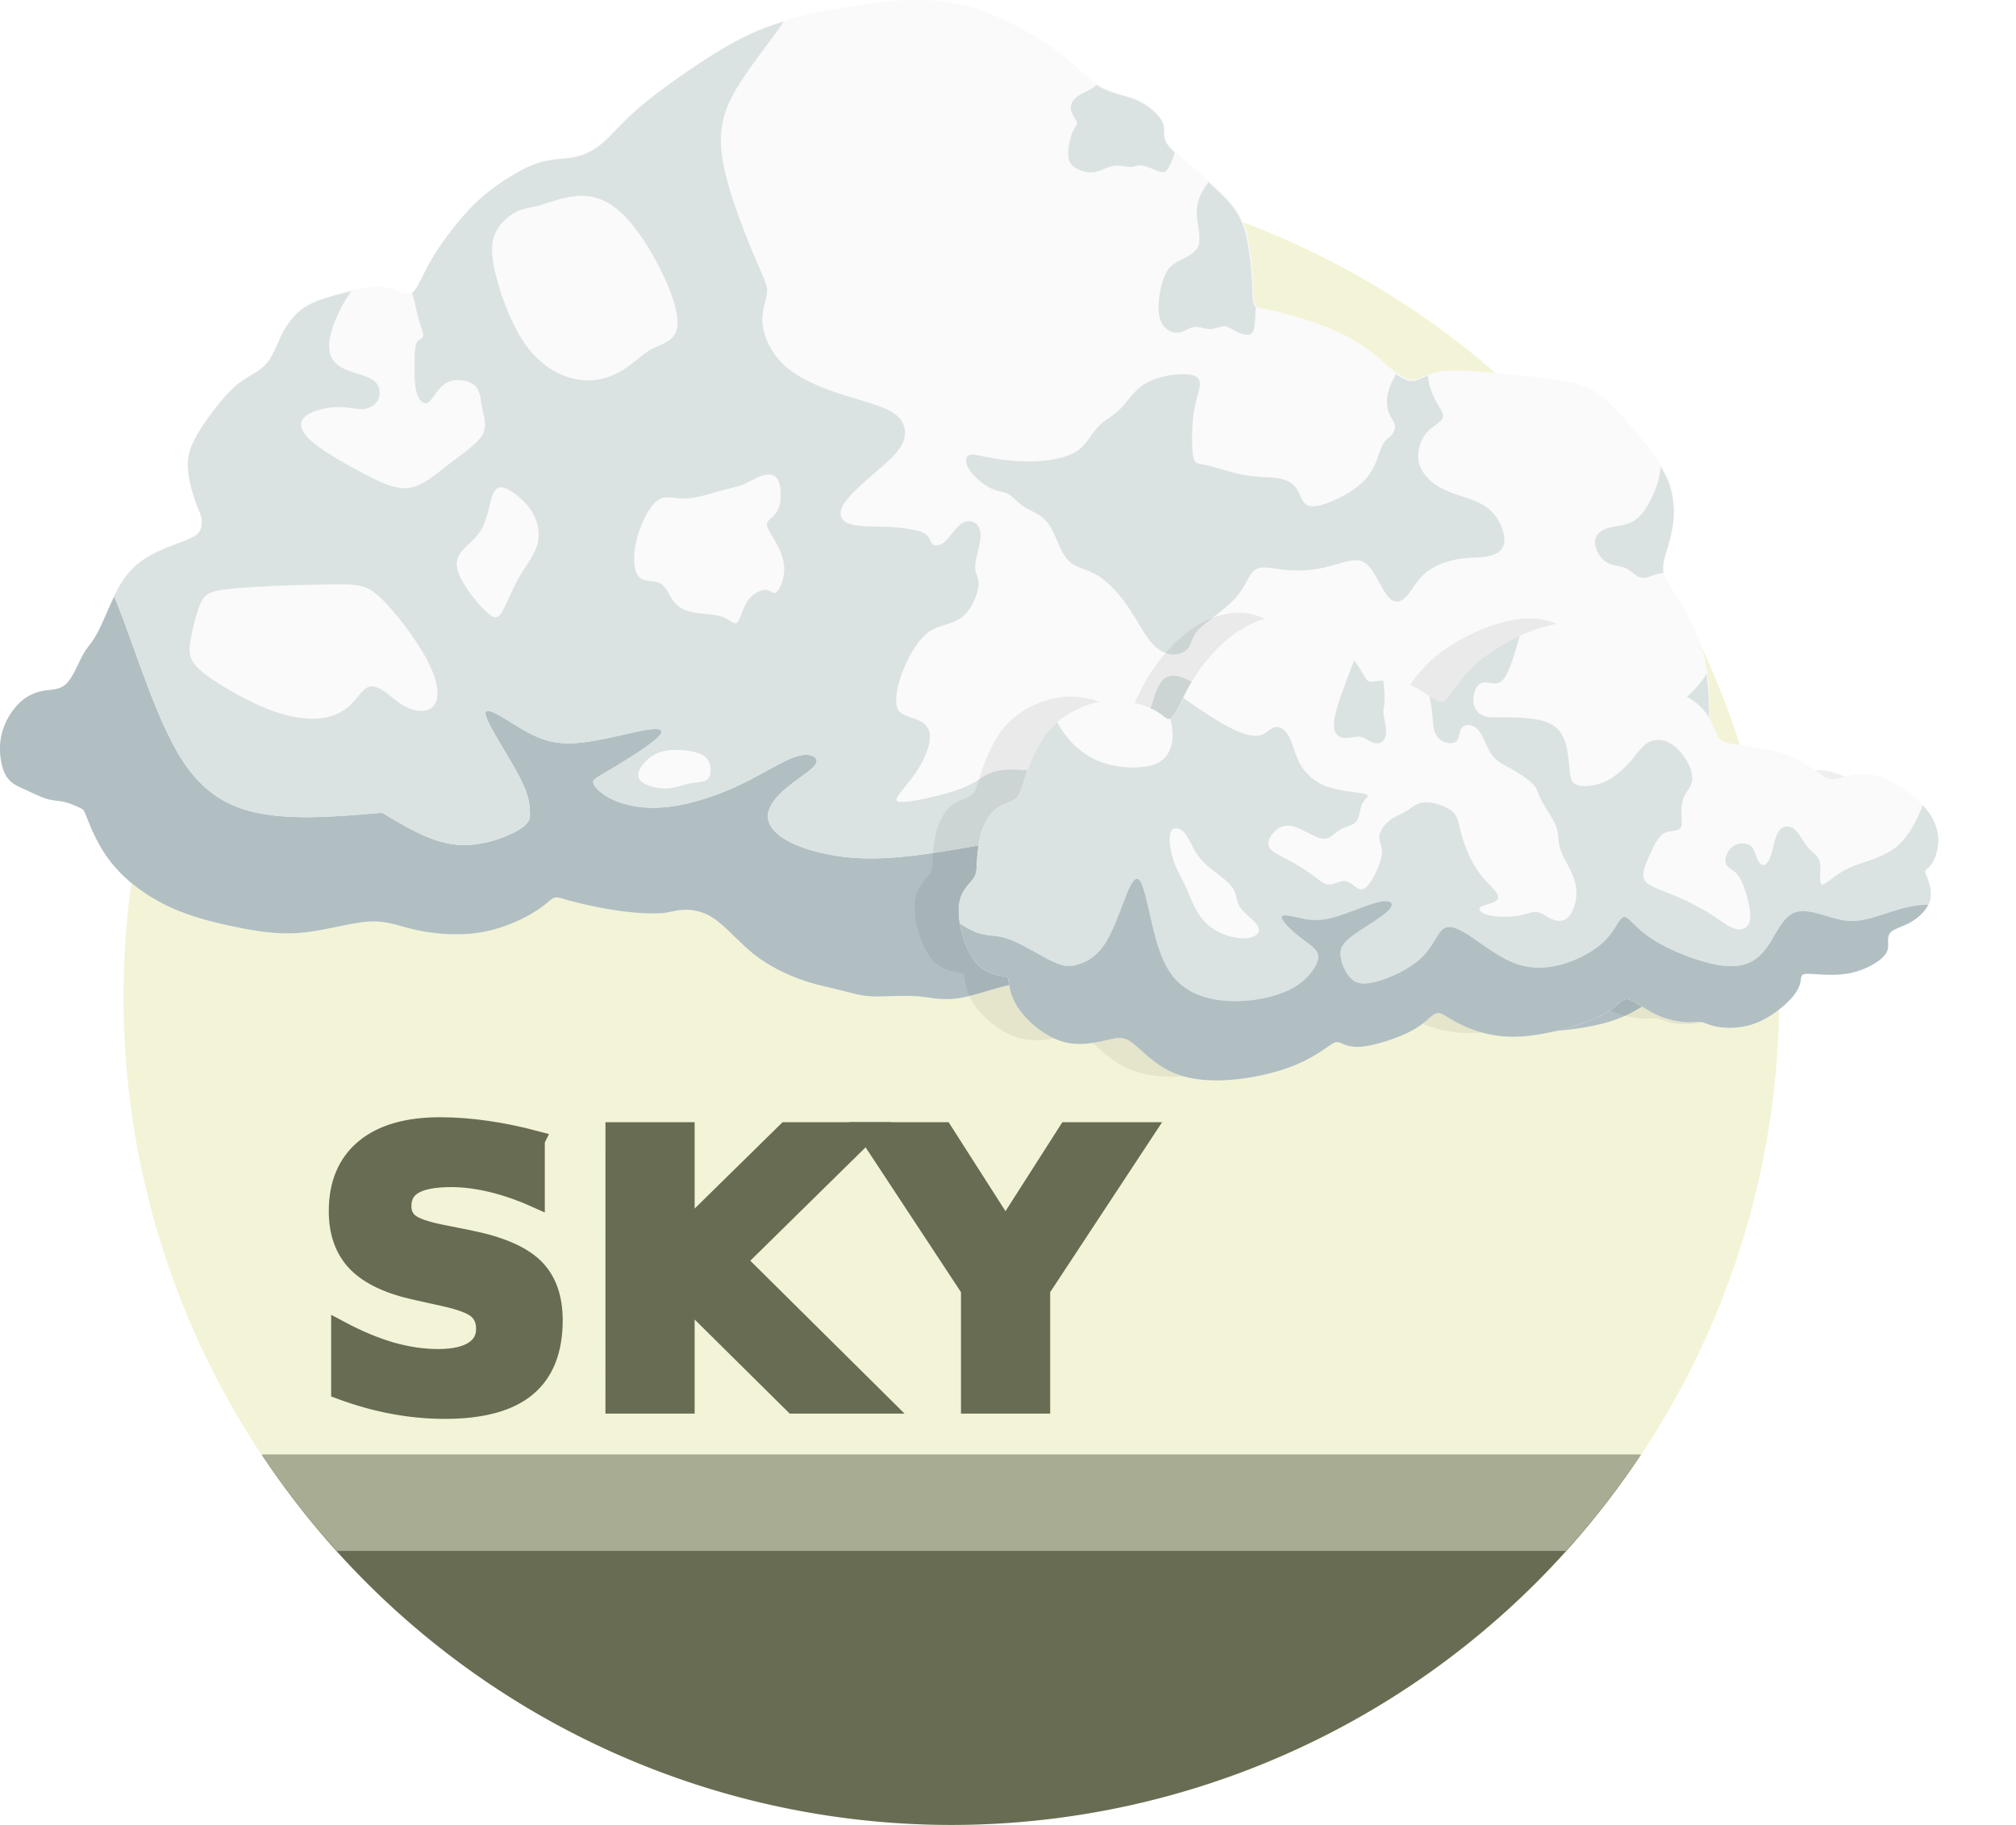 <svg xmlns="http://www.w3.org/2000/svg" xml:space="preserve" width="402.722" height="364.532" viewBox="0 0 106.554 96.449"><defs><filter id="a" width="1.168" height="1.339" x="-.084" y="-.17" style="color-interpolation-filters:sRGB"><feGaussianBlur stdDeviation="1.812"/></filter></defs><g style="display:inline"><g style="display:inline" transform="translate(-51.723)"><circle cx="102.005" cy="52.693" r="43.756" style="fill:#f3f4d7;fill-opacity:1;stroke:none;stroke-width:2.663;stroke-linecap:round;stroke-opacity:1"/><path d="M65.563 76.882a43.756 43.756 0 0 0 36.442 19.567 43.756 43.756 0 0 0 36.442-19.567z" style="fill:#676c53;fill-opacity:1;stroke:none;stroke-width:2.663;stroke-linecap:round;stroke-opacity:1"/><path d="M65.563 76.882a43.756 43.756 0 0 0 3.965 5.084h64.955a43.756 43.756 0 0 0 3.964-5.084z" style="fill:#a7ac93;fill-opacity:1;stroke:none;stroke-width:2.663;stroke-linecap:round;stroke-opacity:1"/></g><g aria-label="SKY" style="font-weight:700;font-size:19.756px;-inkscape-font-specification:&quot;sans-serif, Bold&quot;;display:inline;fill:#676c53;stroke:#676c53;stroke-linecap:round"><path d="M28.295 60.261v3.048q-1.186-.53-2.315-.8t-2.132-.27q-1.33 0-1.968.366-.636.367-.636 1.138 0 .58.424.907.434.318 1.563.55l1.582.318q2.402.483 3.415 1.467 1.013.983 1.013 2.797 0 2.383-1.418 3.55-1.409 1.157-4.312 1.157-1.37 0-2.75-.26-1.379-.26-2.758-.772v-3.135q1.379.733 2.662 1.11 1.293.366 2.489.366 1.215 0 1.861-.405.647-.405.647-1.158 0-.675-.444-1.041-.434-.367-1.746-.656l-1.437-.319q-2.161-.463-3.164-1.476-.994-1.013-.994-2.73 0-2.15 1.39-3.308 1.388-1.158 3.993-1.158 1.186 0 2.44.183 1.254.174 2.595.531zM32.501 59.808h3.714v5.257l5.353-5.257h4.312l-6.935 6.82 7.65 7.582h-4.65l-5.73-5.672v5.672H32.5z"/><path d="M45.803 59.808h4.061l3.28 5.131 3.28-5.131h4.07l-5.488 8.334v6.068h-3.714v-6.068z"/></g></g><g style="display:inline"><path d="M14.1 51.626c-.176-.083-.528-.25-.833-.324-.306-.075-.566-.056-.915-.156-.348-.1-.8-.326-1.209-.512-.407-.185-.778-.333-1.02-.806-.24-.473-.352-1.27-.213-1.984a3.462 3.462 0 0 1 .942-1.75 2.381 2.381 0 0 1 1.302-.67c.435-.073.862-.036 1.21-.38.35-.344.634-1.102.884-1.547.25-.445.473-.594.785-1.197.312-.604.726-1.695 1.153-2.437.426-.742.871-1.15 1.335-1.455.463-.306.945-.51 1.427-.696.482-.185.964-.352 1.23-.52a.718.718 0 0 0 .355-.536 1.188 1.188 0 0 0-.028-.538c-.055-.185-.166-.389-.315-.825-.148-.435-.333-1.103-.373-1.65-.04-.548.076-1.01.345-1.538.27-.529.696-1.14 1.117-1.682.422-.542.858-1.035 1.33-1.378.473-.343.992-.546 1.351-.955.359-.409.568-1.056.846-1.594.278-.537.63-.982 1.039-1.288.408-.306.871-.473 1.418-.64a15.657 15.657 0 0 1 1.696-.426c.52-.093.927-.111 1.326-.028.399.084.788.27 1.057.297.268.028.417-.102.59-.391.172-.289.383-.768.651-1.25.27-.482.603-.982 1.02-1.539.417-.556.918-1.168 1.488-1.702a11.316 11.316 0 0 1 1.836-1.373c.609-.37 1.19-.651 1.793-.78.603-.13 1.233-.112 1.79-.27.555-.157 1.037-.491 1.5-.936.464-.445.909-1.001 1.91-1.826 1.001-.825 2.559-1.919 3.788-2.677 1.23-.759 2.145-1.188 3.155-1.522 1.01-.334 2.123-.575 3.282-.779 1.158-.204 2.363-.37 3.383-.426 1.019-.056 1.854 0 2.596.12.741.121 1.39.306 2.169.63.778.325 1.687.789 2.456 1.27.77.483 1.4.983 1.933 1.442.533.459.95.858 1.45 1.117.501.26 1.076.37 1.52.52.446.148.76.333 1.044.56.282.227.551.515.653.774.102.26.046.5.074.732.028.232.14.455.751 1.01.612.557 1.724 1.447 2.416 2.153.69.707.977 1.26 1.162 2.038.185.778.278 1.798.315 2.493.037.695.018 1.066.158 1.251.139.186.435.186.927.288.491.102 1.177.306 1.807.51.63.204 1.205.407 1.799.704.593.297 1.205.686 1.613.992.407.306.611.528.843.732.232.204.491.39.732.529s.464.231.733.176c.268-.056.583-.26 1-.371.418-.111.937-.13 1.799-.084.862.047 2.067.158 3.115.27 1.047.11 1.937.222 2.604.407.668.186 1.113.445 1.715 1.02.603.575 1.363 1.465 1.91 2.15.547.687.88 1.169 1.103 1.623.222.454.333.88.389 1.297.055.418.055.825 0 1.252a8.24 8.24 0 0 1-.303 1.317c-.136.446-.309.926-.18 1.427.13.5.557 1.038.854 1.483.296.445.463.797.658 1.242.195.445.417.982.564 1.539.147.556.224 1.168.27 1.77.046.603.065 1.214.019 1.706-.047.49-.158.862-.348 1.137-.19.275-.477.466-.751.64-.274.173-.56.345-.628.689-.067.344.086.899.225 1.334.14.436.269.77.396 1.114.127.344.262.73.336 1.065.074.333.093.63.065.917-.028.287-.102.566-.102.779 0 .213.074.361.192.622.117.261.29.666.383 1.148.093.482.111 1.057.066 1.641-.044.585-.159 1.214-.428 1.687-.269.473-.695.806-1.158 1.13-.464.325-.964.64-1.511.993-.547.352-1.14.741-2.15 1.028-1.011.288-2.439.473-3.347.473-.908 0-1.298-.185-1.705-.445a9.559 9.559 0 0 1-1.187-.908c-.352-.315-.63-.612-.964-.658-.334-.047-.723.157-1.196.222s-1.029-.009-1.414-.109-.616-.234-1.21-.048c-.593.185-1.557.686-2.47 1.175-.914.489-1.793.975-2.48 1.133-.685.157-1.185-.01-1.723-.176-.538-.167-1.112-.334-1.798-.686-.686-.352-1.484-.89-2.003-1.353-.519-.464-.76-.853-1.576-.955-.815-.102-2.206.083-3.068.324-.862.241-1.196.538-1.779.64-.582.102-1.419.009-1.952-.19-.533-.197-.783-.524-1.506-.44-.723.083-1.928.565-2.837.713-.908.148-1.52-.037-2.252-.093-.732-.055-1.585.019-2.188.01-.602-.01-.954-.102-1.316-.195a55.224 55.224 0 0 0-1.168-.287c-.435-.102-.936-.214-1.622-.473-.686-.26-1.557-.667-2.336-1.288-.779-.621-1.465-1.456-2.123-1.891a2.613 2.613 0 0 0-1.705-.436c-.418.037-.621.148-1.168.176-.547.028-1.437-.028-2.355-.167a22.549 22.549 0 0 1-2.4-.51c-.538-.148-.668-.222-.863-.11-.194.11-.454.407-1.094.787-.64.38-1.659.843-2.799 1.02-1.14.176-2.4.064-3.324-.138-.923-.202-1.524-.502-2.488-.446-.964.055-2.299.463-3.513.584-1.214.12-2.308-.047-3.495-.288-1.186-.24-2.465-.556-3.633-1.112-1.168-.556-2.225-1.353-2.948-2.243-.723-.89-1.112-1.873-1.307-2.364-.195-.491-.195-.491-.37-.575z" style="display:inline;opacity:1;fill:#fafafa;fill-opacity:1;stroke-width:3;stroke-linecap:round" transform="translate(-9.85 -8.918)"/><path d="M15.887 40.439c-.318.657-.615 1.4-.854 1.86-.312.604-.534.753-.785 1.198-.25.445-.534 1.203-.883 1.547-.35.344-.776.307-1.212.38a2.38 2.38 0 0 0-1.3.67 3.462 3.462 0 0 0-.943 1.75c-.139.714-.028 1.511.214 1.984.24.473.611.62 1.02.806.407.186.86.412 1.208.512.348.1.61.082.915.156.305.074.657.241.833.324.176.084.176.084.371.575.195.492.584 1.474 1.307 2.364.723.89 1.78 1.687 2.948 2.243 1.168.556 2.447.871 3.634 1.112 1.186.241 2.28.408 3.494.287 1.214-.12 2.55-.528 3.513-.584.965-.055 1.565.245 2.488.447s2.184.314 3.324.137c1.14-.176 2.16-.64 2.8-1.02.639-.38.898-.676 1.093-.787.195-.11.325-.037.863.111.537.149 1.483.37 2.4.51.918.139 1.808.195 2.355.167.547-.028.75-.14 1.168-.176.417-.037 1.047 0 1.705.436.658.436 1.344 1.27 2.123 1.89.779.622 1.65 1.03 2.336 1.289.686.26 1.187.37 1.622.473.436.102.807.194 1.168.287.362.093.714.186 1.317.195.602.009 1.455-.065 2.187-.01.732.057 1.344.242 2.253.093.908-.148 2.113-.63 2.836-.713.723-.084.973.243 1.506.441s1.37.291 1.952.19c.583-.103.917-.4 1.779-.64.862-.242 2.253-.427 3.069-.325.815.102 1.056.491 1.575.955.52.463 1.317 1.001 2.003 1.353.686.352 1.26.52 1.798.686.538.167 1.038.334 1.724.176.686-.157 1.565-.644 2.479-1.133.914-.49 1.878-.99 2.471-1.175.593-.185.824-.05 1.21.049.384.1.94.173 1.413.108.473-.064.862-.268 1.196-.222.334.047.612.343.964.659.352.315.779.648 1.187.908.408.26.797.445 1.705.445s2.336-.186 3.347-.473c1.01-.288 1.603-.677 2.15-1.03.547-.351 1.047-.666 1.51-.99.316-.221.613-.448.856-.718.265-.46.477-.863.614-1.282.059-.27.097-.548.117-.818.045-.585.027-1.16-.066-1.642a5.167 5.167 0 0 0-.383-1.147c-.079-.175-.136-.3-.166-.427-.11-.047-.26-.062-.486-.072-.621-.028-1.77.009-3.384-.38-1.613-.39-3.701-1.21-5.92-1.227-2.218-.016-4.591.763-6.705 1.004-2.113.241-3.973-.056-5.694-.593-1.721-.537-3.316-1.316-4.892-1.39-1.576-.075-3.146.56-3.936.707-.791.145-.828-.188-2.311-.059-1.483.13-4.42.724-6.585 1.057-2.166.333-3.575.408-4.854.278-1.28-.13-2.438-.466-3.175-.872-.737-.407-1.07-.889-1.033-1.37.037-.483.445-.965.945-1.391.5-.427 1.094-.798 1.39-1.076.297-.278.297-.463.112-.593-.185-.13-.556-.204-1.26.092-.706.297-1.743.965-2.93 1.502-1.186.538-2.521.946-3.652 1.057-1.13.111-2.058-.074-2.707-.352-.649-.278-1.02-.649-1.112-.871-.093-.223.093-.297.816-.724.723-.426 1.983-1.204 2.502-1.668.52-.463.297-.611-.649-.445-.945.167-2.614.649-3.837.686-1.224.037-2.002-.37-2.855-.89-.853-.519-1.78-1.149-1.687-.63.093.52 1.222 2.214 1.77 3.257.547 1.044.547 1.489.566 1.841.018.352.055.612-.594 1.001-.648.39-1.983.908-3.3.779-1.316-.13-2.614-.909-3.911-1.687-2.151.185-4.301.37-6.118.093-1.817-.278-3.3-1.02-4.542-3.022-1.243-2.003-2.243-5.265-3.207-7.768a43.099 43.099 0 0 0-.293-.735z" style="display:inline;opacity:1;fill:#b1bfc3;fill-opacity:1;stroke-width:3;stroke-linecap:round" transform="translate(-9.85 -8.918)"/><path d="M51.28 10.064c-.152.046-.307.089-.456.138-1.01.334-1.926.763-3.155 1.522-1.23.758-2.787 1.851-3.788 2.677-1 .824-1.446 1.38-1.91 1.826-.463.445-.945.779-1.5.936-.557.158-1.187.14-1.79.269-.602.13-1.184.411-1.793.78-.608.37-1.265.84-1.836 1.374-.57.534-1.07 1.146-1.488 1.702a13.71 13.71 0 0 0-1.02 1.539c-.268.482-.479.961-.652 1.25-.09.151-.174.258-.272.322.146.371.21.808.304 1.185.128.509.31.908.291 1.09-.018.181-.236.145-.345.363-.109.218-.109.726-.109 1.216s0 1.036.11 1.417c.108.381.344.617.535.554.19-.064.372-.39.59-.663.218-.273.472-.49.853-.545.382-.054.89.054 1.144.327.255.272.254.708.345 1.162.091.454.285.958-.012 1.432-.296.474-1.076.994-1.776 1.533-.7.54-1.353 1.12-2.061 1.23-.708.109-1.47-.255-2.433-.763-.962-.509-2.125-1.162-2.742-1.707-.618-.545-.69-.98-.345-1.29.345-.308 1.1-.488 1.684-.507.586-.019.985.126 1.348.108.363-.018.69-.2.835-.508.145-.308.106-.78-.273-1.035-.38-.254-1.106-.363-1.615-.636-.508-.272-.799-.707-.672-1.506.122-.77.632-1.874 1.156-2.555-.4.091-.824.207-1.208.324-.547.167-1.01.334-1.419.64-.408.305-.76.75-1.038 1.288s-.487 1.185-.846 1.593c-.358.41-.878.613-1.35.956-.473.343-.909.835-1.33 1.377-.422.542-.85 1.154-1.118 1.682-.269.529-.384.991-.345 1.539.04.547.225 1.214.373 1.65.149.436.26.64.315.825.056.186.056.371.028.538a.717.717 0 0 1-.354.536c-.267.168-.749.335-1.23.52-.483.185-.965.39-1.429.696-.463.306-.908.713-1.334 1.455-.427.742-.84 1.833-1.153 2.436a4.364 4.364 0 0 1-.213.37c.079-.118.16-.25.252-.426.238-.461.536-1.204.853-1.861.098.24.196.48.294.735.964 2.503 1.964 5.765 3.207 7.768 1.242 2.002 2.725 2.744 4.542 3.022 1.817.278 3.967.092 6.118-.093 1.297.778 2.595 1.557 3.911 1.687 1.317.13 2.652-.39 3.3-.779.65-.39.612-.649.594-1-.019-.353-.02-.798-.567-1.842-.547-1.043-1.676-2.738-1.77-3.257-.092-.519.835.111 1.688.63.853.52 1.631.927 2.855.89 1.223-.037 2.892-.519 3.837-.686.946-.166 1.169-.018.65.445-.52.464-1.78 1.242-2.503 1.668-.723.427-.91.501-.816.724.092.222.463.593 1.112.871.65.278 1.576.463 2.707.352 1.13-.111 2.466-.52 3.652-1.057 1.186-.537 2.224-1.205 2.93-1.502.704-.296 1.075-.222 1.26-.092.185.13.185.315-.112.593-.296.278-.89.65-1.39 1.076-.5.426-.908.908-.945 1.39-.037.482.296.964 1.033 1.37.737.407 1.896.743 3.175.873 1.28.13 2.688.055 4.854-.278 2.165-.333 5.102-.927 6.585-1.057 1.483-.13 1.52.204 2.31.059.791-.146 2.362-.782 3.937-.707 1.576.074 3.17.853 4.892 1.39 1.721.537 3.58.834 5.694.593s4.487-1.02 6.705-1.004c2.219.017 4.307.837 5.92 1.227 1.613.389 2.763.352 3.384.38.192.009.328.022.432.055a.798.798 0 0 1-.01-.123c0-.213.073-.49.101-.778.028-.287.01-.584-.065-.918a7.48 7.48 0 0 0-.263-.853c-.21.104-.45.16-.597.229-.273.127-.237.308-.419.635-.181.326-.58.799-1.034 1.035-.454.236-.962.236-1.47.055-.51-.182-1.035-.558-1.553-.733-.518-.176-1.062-.175-1.516-.32-.454-.146-.817-.436-1.38-.618s-1.326-.255-1.834-.345c-.509-.091-.763-.2-.781-.345-.018-.145.2-.327.218-.49.018-.164-.164-.309-.29-.563-.128-.254-.208-.652-.005-.799.204-.146.676-.11 1.02-.254.346-.146.58-.498 1.08-.558.5-.06 1.3.122 1.771.212.472.091.618.091.636-.018.018-.108-.09-.326-.327-.526-.236-.2-.6-.381-1.017-.563-.417-.182-.89-.363-1.361-.436-.473-.072-.945-.037-1.29-.163-.345-.127-.563-.418-.926-.69-.363-.273-.886-.534-1.35-.403-.466.13-.901.639-1.3 1.038-.4.4-.763.69-1.998.872-1.235.181-3.341.254-5.12-.29-1.78-.545-3.215-1.693-4.259-2.445-1.044-.751-1.66-1.078-2.115-1.096-.454-.018-.726.254-.953.844-.227.59-.378 1.497-1.047 2.351-.67.854-1.867 1.725-2.54 2.07-.67.345-.816.164-1.597-.018-.78-.182-2.197-.363-3.014-.254-.818.109-1.035.508-1.87.872-.836.363-2.288.69-3.015.78-.726.091-.726-.054-.508-.363.218-.309.653-.78.998-1.325.345-.545.6-1.162.636-1.616.036-.454-.145-.745-.472-.926-.327-.182-.799-.254-1.053-.454-.255-.2-.29-.527-.236-.963.054-.436.2-.98.49-1.616.29-.635.742-1.388 1.279-1.738.537-.35 1.19-.35 1.68-.731.49-.382.831-1.175.879-1.631.048-.457-.17-.639-.17-1.038 0-.4.218-1.017.272-1.453.055-.435-.068-.72-.26-.85-.194-.13-.488-.167-.777.051-.288.218-.58.69-.851.926-.273.236-.526.236-.654.11-.127-.128-.127-.418-.472-.582-.345-.163-1.035-.272-1.797-.309-.763-.036-1.598 0-2.088-.163s-.636-.527-.328-1.035c.309-.509 1.09-1.178 1.734-1.733.645-.555 1.19-1.027 1.408-1.553.218-.527.102-1.143-.512-1.543-.614-.4-1.74-.655-2.847-1.018-1.108-.363-2.197-.835-2.923-1.507-.727-.671-1.09-1.543-1.145-2.233-.054-.69.2-1.199.237-1.598.036-.4-.146-.69-.654-1.888-.509-1.199-1.344-3.305-1.653-4.903-.309-1.598-.09-2.687.726-4.05.614-1.022 1.565-2.197 2.47-3.48zm16.528 3.342c-.263.238-.562.347-.785.466-.508.273-.617.6-.563.872.055.273.273.49.309.636.036.145-.095.21-.23.523-.134.312-.25.892-.228 1.237.022.346.167.528.422.673.254.145.617.254.962.2.345-.055.655-.262.99-.322.336-.06.663.05.899.05s.38-.11.635-.074c.254.037.617.218.89.309.272.09.454.091.762-.78.021-.06.048-.145.07-.212-.425-.412-.533-.62-.557-.822-.028-.232.027-.473-.074-.732-.102-.26-.37-.547-.654-.774a3.215 3.215 0 0 0-1.042-.56c-.445-.15-1.02-.26-1.52-.52a3.286 3.286 0 0 1-.287-.17zm5.913 5.146c-.114.16-.222.313-.307.46-.4.69-.322 1.27-.251 1.742.07.473.142.909-.003 1.217-.145.309-.509.49-.835.653-.327.164-.632.316-.843.712-.21.396-.356 1.05-.392 1.577-.036.526.036.926.236 1.198.2.272.54.424.824.384.284-.039.538-.257.81-.293.273-.036.563.108.835.108.273 0 .543-.154.753-.149.21.005.392.15.646.277.254.127.592.24.768.129.176-.111.216-.474.232-.892.006-.155.01-.328.047-.51a.333.333 0 0 1-.056-.058c-.139-.185-.12-.556-.157-1.251-.037-.695-.13-1.715-.315-2.494-.186-.778-.471-1.33-1.163-2.037-.238-.243-.53-.508-.83-.773zm-33.135.713c.799 0 1.598.328 2.415 1.217.817.89 1.636 2.315 2.135 3.491.498 1.176.643 2.047.425 2.537-.218.49-.8.6-1.29.872s-.89.708-1.47 1.07c-.581.364-1.343.655-2.251.546-.908-.109-1.961-.618-2.778-1.67-.818-1.054-1.399-2.651-1.69-3.777-.29-1.126-.29-1.78-.054-2.306.236-.527.708-.927 1.108-1.126.4-.2.726-.2 1.289-.363.563-.164 1.362-.49 2.16-.49zm43.042 9.415c-.079.177-.17.34-.245.5-.236.508-.273 1.017-.182 1.38.091.363.327.599.372.807.046.21-.078.456-.216.587-.137.13-.319.203-.482.584-.164.382-.302 1.037-.777 1.617-.476.58-1.275 1.016-1.892 1.27-.618.255-1.053.327-1.308.164-.254-.163-.327-.563-.526-.853-.2-.29-.527-.472-.98-.545-.455-.073-1.036-.036-1.744-.163s-1.532-.414-2.028-.525c-.496-.111-.641-.038-.714-.51-.073-.472-.073-1.49.036-2.234.109-.744.327-1.216.327-1.543 0-.327-.2-.493-.771-.52-.572-.025-1.48.12-2.097.483-.618.364-.96.972-1.352 1.358-.392.386-.864.604-1.209.985-.345.381-.563.926-1.125 1.27-.563.346-1.47.491-2.324.51a11.06 11.06 0 0 1-2.234-.2c-.58-.11-.944-.218-1.126-.11-.182.11-.181.4.073.781.254.382.762.781 1.144.963.38.181.635.145.89.29.254.146.508.473.89.709.38.236.889.38 1.252.889.363.508.58 1.38.962 1.834.382.454.929.49 1.49.799.562.309 1.143.89 1.634 1.58.49.69.89 1.489 1.289 1.979.4.49.799.672 1.162.69.363.018.69-.128.853-.364.164-.235.163-.598.617-1.034.454-.436 1.362-1.017 1.889-1.617.526-.599.671-1.216.998-1.452.327-.236.836-.09 1.453-.018a6.582 6.582 0 0 0 2.052-.073c.708-.145 1.398-.436 1.87-.417.472.018.726.345.98.78.255.436.51.981.781 1.235.273.254.563.218.854-.09.29-.31.58-.89 1.07-1.29.491-.4 1.182-.617 1.744-.708.563-.09 1-.055 1.435-.127.436-.073.871-.254.944-.726.073-.472-.218-1.235-.726-1.707-.509-.472-1.235-.654-1.816-.854-.58-.2-1.017-.417-1.362-.726-.345-.309-.616-.734-.644-1.193-.028-.46.164-1.037.486-1.384.321-.346.793-.528.83-.8.036-.273-.363-.636-.635-1.398a2.972 2.972 0 0 1-.17-.768c-.265.104-.486.222-.68.262-.27.056-.492-.037-.733-.176a4.442 4.442 0 0 1-.279-.18zm13.988 4.897a4.042 4.042 0 0 1-.384 1.466c-.322.71-.649 1.182-1.048 1.418-.4.236-.871.235-1.27.344-.4.11-.71.316-.755.685-.045.369.21.877.554 1.113.345.236.781.2 1.108.363.327.164.545.527.944.49.256-.022.586-.207.998-.268-.062-.444.087-.87.21-1.269.135-.446.246-.89.302-1.317a4.712 4.712 0 0 0 0-1.252 4.121 4.121 0 0 0-.39-1.297 5.35 5.35 0 0 0-.27-.476zm-47.141.415c.234 0 .424.108.533.38.145.364.145 1.054-.018 1.435-.163.381-.477.52-.574.705-.098.185.047.403.284.802.236.4.562.98.598 1.562.037.58-.218 1.161-.399 1.325-.182.164-.29-.09-.563-.109-.272-.018-.708.2-.98.6-.273.399-.381.98-.545 1.125-.163.146-.381-.145-.763-.29-.38-.146-.925-.145-1.397-.218-.472-.073-.872-.218-1.144-.545-.273-.326-.418-.835-.763-1.017-.345-.181-.89-.036-1.162-.381-.273-.345-.273-1.216-.055-2.034.218-.817.668-1.68 1.097-1.975.428-.295.864-.076 1.463-.095.6-.018 1.363-.272 1.89-.417.526-.146.816-.182 1.16-.327.346-.146.746-.4 1.09-.49a.985.985 0 0 1 .248-.036zm-14.17.684a.621.621 0 0 1 .259.05c.39.155 1.008.627 1.37 1.19.364.563.473 1.217.31 1.798-.164.58-.6 1.089-.963 1.724-.363.636-.654 1.399-.89 1.798-.236.4-.417.435-.944-.09-.526-.527-1.398-1.616-1.452-2.343-.055-.726.707-1.09 1.143-1.67.436-.581.55-1.416.693-1.888.107-.355.246-.556.474-.57zm-8.426 5.122c1.055.005 1.474.117 2.157.784.78.763 1.907 2.252 2.47 3.378.563 1.126.563 1.888.272 2.251-.29.364-.871.327-1.343.128-.473-.2-.836-.563-1.18-.817-.346-.255-.672-.4-.945-.291-.272.109-.49.472-.809.81a2.584 2.584 0 0 1-1.48.806c-.707.127-1.687.054-2.922-.418s-2.724-1.344-3.484-1.943c-.761-.6-.802-.998-.711-1.615.09-.618.309-1.49.527-2.016.217-.527.436-.708 1.761-.835 1.326-.127 3.759-.2 5.193-.218.18-.002.343-.004.494-.003zm72.168 4.728c-.379.612-.81 1.078-1.33 1.441-.608.425-1.37.753-2.024.843-.654.091-1.199-.054-1.598 0-.4.055-.654.31-.636.636.018.327.309.727.545.999.236.272.418.417.472.617.054.2-.019.454.09.69.11.236.4.454.655.763.254.308.472.708.69.89.218.18.435.145.599-.146.163-.29.272-.835.526-1.126a.622.622 0 0 1 .391-.216 1.283 1.283 0 0 1 .003-.365c.068-.344.354-.516.628-.69.274-.173.56-.364.751-.64.19-.274.301-.645.348-1.137.046-.49.027-1.102-.019-1.705a13.66 13.66 0 0 0-.09-.854zM45.593 48.55c.286 0 .567.032.803.077.473.091.763.236.908.527.145.29.145.726-.036.926-.182.2-.545.163-.926.236-.382.072-.781.254-1.253.272-.472.018-1.017-.127-1.29-.327-.272-.2-.272-.454-.09-.762a1.943 1.943 0 0 1 1.053-.835c.254-.082.545-.114.83-.114z" style="display:inline;opacity:1;fill:#dbe3e2;fill-opacity:1;stroke-width:3;stroke-linecap:round" transform="translate(-9.85 -8.918)"/><path d="M65.487 112.129c-.631-.004-1.33.146-2.013.459-.911.417-1.784 1.12-2.398 1.746-.425.432-.72.822-.96 1.15l-.005.008a76.86 76.86 0 0 1-.234.32l-.052.07v.002l-.029.035c-.053.07-.105.137-.154.194a2.512 2.512 0 0 1-.144.157.683.683 0 0 1-.246.175.21.21 0 0 1-.076.011c-.154-.012-.248-.247-.614-.546a4.804 4.804 0 0 0-1.687-.847c-.685-.182-1.416-.182-2.16-.013a4.707 4.707 0 0 0-1.604.688 4.099 4.099 0 0 0-.313.238c-.065.054-.129.11-.191.169-.01.009-.02.016-.028.025-.638.612-1.157 1.498-1.464 2.07l-.196.375a4.606 4.606 0 0 1-.152.273 1.427 1.427 0 0 1-.07.105.668.668 0 0 1-.347.255c-.26.09-.629.11-.97.282a1.816 1.816 0 0 0-.42.298 2.47 2.47 0 0 0-.254.278 3.308 3.308 0 0 0-.33.518c-.259.508-.424 1.133-.518 1.537-.083.353-.112.537-.26.717a.98.98 0 0 1-.07.077l-.026.022a3.367 3.367 0 0 1-.164.142c-.07.058-.149.122-.227.192l-.057.056-.06.057a1.913 1.913 0 0 0-.316.43c-.027.052-.051.106-.074.163l-.019.052c-.015.042-.03.086-.043.13l-.016.058a2.801 2.801 0 0 0-.045.19c-.004.017-.006.035-.009.052l-.024.15c-.004.024-.006.05-.009.074-.006.05-.011.101-.015.153l-.005.073c-.004.07-.008.142-.009.215l.001.038a5.84 5.84 0 0 0 .047.753c.035.264.088.527.162.772.025.082.052.162.081.239.089.233.198.442.33.613a1.943 1.943 0 0 0 .446.407h.001a2.609 2.609 0 0 0 .307.172h.001l.142.062c.09.037.172.065.237.088.13.045.194.068.225.115a.132.132 0 0 1 .018.04v.001c.011.046.009.113.004.216v.005c-.002.072-.006.161-.004.267a2.855 2.855 0 0 0 .028.361v.001c.01.067.022.138.038.212.007.03.018.064.026.096.011.046.021.09.035.137a3.426 3.426 0 0 0 .207.515c.074.146.167.3.27.453.025.038.047.075.074.113a5.27 5.27 0 0 0 .43.53l.03.035h.001c.081.087.166.17.253.25.28.26.59.484.914.638.22.104.445.175.67.224.094.02.188.037.28.05.222.032.44.045.644.048.298.004.569-.013.79-.023.221-.01.393-.012.54.01h.001c.084.014.16.037.234.07.012.005.025.009.037.015a.946.946 0 0 1 .127.077c.043.03.085.066.129.106.043.04.088.087.136.139.047.052.096.11.148.174l.165.204c.115.145.24.304.377.468h.001a6.41 6.41 0 0 0 .45.491c.163.163.338.318.529.456a4.565 4.565 0 0 0 .595.358c.665.333 1.458.537 2.326.636a12.184 12.184 0 0 0 2.615.007c.275-.029.539-.066.784-.112.367-.068.694-.155.98-.247.478-.154.842-.32 1.09-.432.347-.157.48-.217.635-.16.012.004.024.011.036.017l.032.015c.047.026.099.062.16.102l.101.062c.184.107.449.22.884.253.084.006.174.009.27.009h.01c.198.001.417-.01.644-.031a9.843 9.843 0 0 0 1.355-.225 6.218 6.218 0 0 0 .556-.165c.406-.146.673-.307.873-.428v-.001c.08-.048.148-.09.21-.123.248-.13.39-.104.59.052.15.117.334.308.655.555a6.71 6.71 0 0 0 .855.56 6.223 6.223 0 0 0 2.172.721l.033.004c.123.017.25.03.379.04.82.069 1.738.026 2.522-.07.306-.036.592-.081.843-.13.125-.024.242-.05.35-.076.762-.183 1.138-.4 1.396-.549.034-.02.06-.032.09-.049.05-.027.1-.054.143-.073.016-.007.034-.015.05-.02.138-.048.26-.032.437.09.248.171.604.551 1.022.87a4.165 4.165 0 0 0 .564.362 4.705 4.705 0 0 0 1.047.402l.023.006c.292.069.485.071.647.101a.837.837 0 0 1 .308.12c.107.06.229.14.403.22a2.868 2.868 0 0 0 .495.176l.042.01c.469.121 1.118.193 1.81.038.306-.068.618-.18.913-.314a5.804 5.804 0 0 0 .81-.45c.078-.053.151-.106.22-.158v-.001c.03-.022.053-.044.08-.065.036-.03.075-.06.108-.09h.001c.037-.034.067-.065.098-.097.017-.017.037-.035.052-.052a1.818 1.818 0 0 0 .203-.265 1.374 1.374 0 0 0 .143-.316c.019-.057.034-.106.051-.145a.283.283 0 0 1 .03-.052.169.169 0 0 1 .036-.037.203.203 0 0 1 .11-.035.524.524 0 0 1 .079 0l.01.003c.088.008.203.031.361.07.437.103 1.192.311 1.923.298a4.142 4.142 0 0 0 1.266-.229c.145-.05.277-.106.39-.163l.001-.001a2.15 2.15 0 0 0 .157-.087 1.24 1.24 0 0 0 .228-.177l.006-.006a.768.768 0 0 0 .128-.17c.063-.118.084-.234.102-.351v-.001c.009-.059.017-.117.028-.174a.966.966 0 0 1 .044-.164.47.47 0 0 1 .082-.144v-.002a.475.475 0 0 1 .14-.115c.237-.13.685-.156 1.134-.325a2.65 2.65 0 0 0 .146-.062c.025-.01.049-.023.073-.035l.014-.007.074-.037.006-.003c.028-.015.055-.03.081-.046l.053-.03.096-.063.05-.035a2.207 2.207 0 0 0 .21-.168l.042-.041a1.42 1.42 0 0 0 .265-.333 1.33 1.33 0 0 0 .15-.441 1.947 1.947 0 0 0 .023-.291v-.002a2.64 2.64 0 0 0-.031-.386 3.712 3.712 0 0 0-.038-.199c-.037-.175-.066-.28-.022-.348.045-.068.162-.1.313-.228a1.212 1.212 0 0 0 .16-.163c.083-.102.172-.24.252-.403a2.597 2.597 0 0 0 .197-.553 2.229 2.229 0 0 0 .058-.424 2.18 2.18 0 0 0-.003-.208 2.372 2.372 0 0 0-.023-.221l-.015-.08a2.548 2.548 0 0 0-.095-.367 3.263 3.263 0 0 0-.088-.234l-.042-.1a3.662 3.662 0 0 0-.086-.17c-.011-.022-.02-.043-.032-.065a4.123 4.123 0 0 0-.13-.22h-.001a4.577 4.577 0 0 0-.197-.287c-.515-.692-1.342-1.447-2.109-1.747-.767-.3-1.475-.143-1.9-.13-.425.013-.566-.117-.908-.469-.343-.351-.886-.924-1.688-1.354-.803-.43-1.865-.716-2.455-.925-.59-.208-.708-.339-.79-.625-.084-.287-.13-.73-.343-1.185-.212-.456-.59-.925-.944-1.133-.354-.209-.684-.157-.862-.196-.177-.038-.2-.169-.555-.924-.354-.755-1.038-2.135-1.935-2.93-.897-.795-2.001-1.003-3.266-.886a9.45 9.45 0 0 0-1.447.255c-.158.04-.314.085-.47.132l-.041.013c-.147.045-.291.093-.433.143l-.064.024c-.126.045-.25.093-.37.143l-.055.022a8.707 8.707 0 0 0-.387.173l-.05.024a7.254 7.254 0 0 0-.368.19v.001a6.727 6.727 0 0 0-.964.655c-.09.073-.175.145-.254.215h-.001c-.318.282-.557.536-.74.705-.366.339-.507.339-.814.079a6.958 6.958 0 0 1-.257-.235v.001c-.291-.275-.664-.633-1.06-.854-.4-.223-.836-.32-1.178-.367a5.069 5.069 0 0 0-.29-.03c-.355-.027-.477 0-.581-.195a2.55 2.55 0 0 1-.116-.286 11.15 11.15 0 0 0-.125-.326c-.02-.047-.035-.09-.057-.14a5.296 5.296 0 0 0-.07-.156l-.004-.009a4.958 4.958 0 0 0-.122-.242 8.292 8.292 0 0 0-1.333-1.771c-.543-.547-1.133-.964-1.9-1.108a3.429 3.429 0 0 0-.605-.056z" style="display:inline;opacity:.247;mix-blend-mode:normal;fill:#000;stroke-width:4.012;stroke-linecap:round;filter:url(#a)" transform="rotate(-10.083 -386.51 75.622)"/><path d="M130.679 139.36c-.204-.065-.612-.195-.89-.52-.278-.324-.426-.843-.473-1.343-.046-.501.01-.983.195-1.308.185-.324.5-.491.667-.64.167-.147.186-.277.26-.564.074-.288.204-.733.408-1.094.204-.362.482-.64.788-.78.306-.138.64-.138.843-.23.204-.093.278-.279.52-.687.24-.408.648-1.038 1.149-1.474.5-.435 1.094-.676 1.678-.797a3.88 3.88 0 0 1 1.696.01 3.93 3.93 0 0 1 1.326.602c.287.213.36.38.481.389.12.009.288-.14.51-.408.223-.269.5-.658.983-1.103.482-.445 1.168-.946 1.883-1.242.715-.297 1.454-.39 2.057-.287.602.102 1.066.398 1.492.788.426.389.816.871 1.047 1.26.232.39.306.686.388.826.081.139.178.12.456.138.278.019.741.074 1.154.283.412.209.792.589 1.033.774.242.185.353.185.64-.056.287-.24.75-.723 1.539-1.121.788-.399 1.9-.714 2.893-.797.994-.083 1.862.064 2.567.63.704.566 1.242 1.548 1.52 2.086.278.537.296.63.435.658.14.027.399-.01.677.139.278.148.575.482.742.806.166.325.203.64.268.844.065.204.158.296.622.445.463.148 1.297.352 1.928.658.63.306 1.056.714 1.325.964.269.25.38.343.714.334.334-.01.89-.121 1.492.092.603.214 1.252.751 1.657 1.244.404.492.577.972.559 1.389a1.66 1.66 0 0 1-.399.982c-.176.195-.324.213-.37.278-.047.066.008.177.046.39.037.213.055.528-.112.797s-.519.491-.872.612c-.352.12-.703.139-.889.231-.185.093-.204.26-.232.427-.028.167-.065.334-.364.501-.299.168-.85.333-1.425.342-.574.01-1.167-.139-1.51-.213-.343-.074-.436-.074-.492.037-.056.112-.074.334-.43.623-.356.29-1.034.638-1.674.768-.64.13-1.233.037-1.604-.074-.37-.112-.519-.241-.676-.297-.158-.056-.325-.037-.63-.102a3.779 3.779 0 0 1-1.14-.454c-.39-.241-.724-.575-.946-.714-.223-.14-.334-.084-.566.037-.232.12-.584.306-1.372.445-.787.139-2.011.232-2.966.111a5.234 5.234 0 0 1-2.085-.723c-.445-.268-.65-.472-.807-.584-.157-.111-.269-.13-.463-.037-.195.093-.473.297-1.056.454-.583.158-1.475.269-2.022.232-.547-.037-.75-.222-.899-.297-.148-.074-.241-.037-.553.092-.312.128-.856.353-1.625.483-.77.13-1.77.167-2.67.074-.9-.092-1.696-.315-2.294-.707-.599-.393-1.015-.98-1.312-1.276-.296-.297-.482-.316-.945-.297-.464.018-1.205.074-1.873-.213-.667-.287-1.26-.918-1.548-1.437-.287-.519-.269-.927-.26-1.13.01-.205.01-.205-.194-.27z" style="display:inline;opacity:1;fill:#fafafa;fill-opacity:1;stroke-width:3;stroke-linecap:round" transform="matrix(1.254 -.223 .246 1.383 -145.145 -112.002)"/><path d="M147.325 129.978c-.468.698-1.031 1.52-1.226 2.023-.244.63.09.758.347.796.256.039.436-.013.616.064.18.078.36.283.552.334.193.052.398-.05.475-.282.077-.23.026-.59.051-.796.026-.206.129-.257.193-.809.013-.113.025-.248.038-.39a4.367 4.367 0 0 0-.228-.022c-.278-.018-.374.001-.456-.138-.078-.134-.152-.413-.362-.78zm6.942.182a7.987 7.987 0 0 0-1.758.616c-.788.398-1.252.88-1.539 1.121-.287.241-.398.241-.64.056a5.352 5.352 0 0 1-.2-.167c.064.607-.1 1.088-.025 1.41.09.384.526.539.745.475.218-.064.217-.347.372-.476.154-.128.462-.103.641.141.18.244.232.707.386 1.015.154.308.411.462.706.68.296.219.63.501.783.72.154.218.124.397.23.68.104.283.335.72.4 1.04.063.32-.04.526 0 .822.038.295.217.68.307 1.014.09.334.09.616 0 .899-.09.282-.27.564-.475.693-.205.128-.433.103-.64-.013-.207-.115-.374-.306-.573-.378-.2-.072-.404.006-.764.006s-.873-.077-1.194-.192c-.32-.116-.45-.27-.372-.347.077-.077.36-.077.565-.116.205-.038.333-.115.23-.334-.102-.218-.436-.577-.654-1.04-.218-.462-.326-1.051-.362-1.437-.036-.386-.008-.642-.227-.86-.22-.219-.682-.45-1.029-.489-.346-.038-.577.116-.821.205-.244.09-.5.116-.745.231-.244.116-.475.322-.54.515-.064.192.05.391-.006.625-.057.235-.263.543-.481.8-.218.256-.462.473-.649.429-.186-.044-.34-.327-.558-.404-.218-.077-.5.051-.719.013-.218-.038-.372-.244-.629-.488a9 9 0 0 0-.924-.744c-.309-.219-.565-.373-.617-.553-.051-.18.103-.385.321-.526a.842.842 0 0 1 .848-.064c.346.154.757.54 1.065.629.308.09.514-.116.77-.206.258-.09.564-.064.744-.205.18-.141.232-.45.386-.63s.407-.23.165-.333c-.241-.103-.986-.257-1.5-.526a1.93 1.93 0 0 1-.943-1.049c-.135-.377-.135-.762-.238-1.044-.102-.283-.308-.462-.514-.45-.205.013-.41.219-.744.206-.334-.013-.796-.244-1.4-.706-.455-.349-.989-.828-1.385-1.192-.083.104-.16.201-.228.284-.189.228-.337.367-.451.4.044.472-.038.82-.199 1.085-.164.27-.433.513-1.017.533-.584.02-1.509-.16-2.215-.635a3.183 3.183 0 0 1-1.21-1.592c-.21.113-.411.25-.6.414-.5.435-.908 1.066-1.15 1.474-.24.407-.315.593-.519.685-.203.093-.537.093-.843.232-.306.14-.584.418-.788.78-.204.36-.334.805-.408 1.093-.074.287-.092.417-.26.565-.166.148-.482.315-.667.64-.138.242-.204.572-.21.932.19.164.393.32.582.426.437.244.796.218 1.297.475.5.257 1.142.796 1.592 1.092.45.295.706.346 1.069.307.363-.04.818-.167 1.28-.629.463-.462.925-1.258 1.246-1.707.22-.31.375-.455.483-.452.049 0 .088.032.12.093.103.192.128.68.167 1.412.038.732.09 1.707.514 2.388.423.68 1.22 1.066 2.105 1.245.886.18 1.862.154 2.542-.026.68-.18 1.066-.513 1.259-.744.192-.231.192-.41.058-.598-.135-.188-.43-.43-.687-.712-.257-.282-.488-.616-.424-.706.064-.09.424.064.783.193.36.128.72.23 1.336.18.616-.052 1.49-.258 1.99-.27.5-.013.629.167.282.385-.347.218-1.168.475-1.643.693-.475.219-.604.398-.63.655a1.42 1.42 0 0 0 .206.835c.154.244.385.398.963.372.578-.026 1.502-.231 2.093-.578.59-.346.847-.834 1.155-.95.308-.115.668.142 1.117.54.45.398.989.937 1.592 1.245.604.308 1.271.385 1.965.308.693-.077 1.412-.309 1.887-.63.475-.32.706-.731.899-.705.192.025.347.488 1.048 1.063.7.574 1.97 1.273 2.86 1.45.893.175 1.394-.151 1.83-.575.437-.424.797-.937 1.31-.988.514-.051 1.182.36 1.722.565.539.205.95.205 1.876.09.539-.068 1.249-.173 1.855-.048a.928.928 0 0 0 .074-.1c.166-.27.148-.585.11-.798-.036-.213-.092-.324-.045-.39.046-.064.194-.083.37-.278a1.66 1.66 0 0 0 .399-.982c.016-.359-.11-.764-.404-1.184-.39.576-.825 1.067-1.315 1.335-.687.377-1.508.352-2.15.506-.643.154-1.117.496-1.24.428-.121-.069.084-.53.084-.813 0-.283-.205-.386-.36-.617-.154-.23-.263-.614-.44-.794-.176-.181-.435-.207-.626-.053-.192.154-.32.488-.449.732-.128.243-.256.398-.372.436-.115.039-.218-.038-.27-.205-.051-.167-.05-.45-.205-.59-.154-.142-.462-.193-.706-.09-.244.102-.424.359-.424.539 0 .18.18.282.309.424.128.141.214.342.274.69.059.35.11.889-.005 1.184-.116.295-.399.346-.668.231-.27-.115-.526-.398-.899-.706-.372-.308-.86-.642-1.322-.911-.462-.27-.899-.476-1.066-.681-.167-.205-.054-.432.07-.627.123-.195.289-.417.45-.614.16-.197.353-.417.578-.474.225-.057.507.02.648-.057.141-.077.141-.308.18-.539.038-.231.123-.485.26-.654.138-.168.343-.297.42-.515.077-.218.026-.526-.102-.82-.128-.296-.334-.58-.59-.746a.976.976 0 0 0-.835-.128c-.27.09-.501.32-.835.565-.334.243-.77.5-1.22.603-.449.102-.911.052-1.143-.064-.23-.115-.23-.295-.205-.604.025-.308.08-.77.014-1.116-.065-.347-.245-.63-.656-.835-.41-.206-1.053-.334-1.528-.411-.475-.077-.783-.103-.988-.231a.6.6 0 0 1-.27-.616c.039-.257.218-.54.437-.59.218-.052.487.136.712.106.225-.03.43-.261.674-.646.185-.292.391-.67.542-.955zm-15.48 4.86c.11-.002.232.069.325.192.164.219.246.654.426.988.18.334.462.59.7.827.237.237.456.483.52.7.064.219-.014.424.14.694.155.27.54.603.578.834.039.231-.269.36-.718.283-.45-.077-1.04-.36-1.387-.796-.347-.437-.45-1.027-.565-1.45-.116-.425-.244-.681-.308-1.04-.064-.36-.065-.874.064-1.093.056-.095.137-.139.224-.14zm-7.931 4.421zm38.065 3.46-.032.03.032-.03zm-.094.084-.04.032c.014-.01.027-.02.04-.032zm-.102.078zm-.112.072a1.768 1.768 0 0 0 0 0zm-.118.066-.047.024.047-.024zm-.12.057-.054.023.053-.023zm-31.98.4zm26.583 1.512z" style="display:inline;opacity:1;fill:#dbe3e2;fill-opacity:1;stroke-width:3;stroke-linecap:round" transform="matrix(1.254 -.223 .246 1.383 -145.145 -112.002)"/><path d="M136.85 136.633c-.109-.002-.263.143-.483.452-.321.45-.784 1.246-1.246 1.708-.462.462-.917.589-1.28.628-.363.04-.62-.011-1.07-.307-.449-.295-1.09-.834-1.592-1.091-.5-.257-.86-.231-1.296-.475a3.77 3.77 0 0 1-.582-.426c-.002.122.003.248.015.375.046.5.195 1.02.473 1.343.279.325.686.455.89.52.204.064.204.064.195.268-.01.204-.029.612.259 1.131.287.52.88 1.15 1.548 1.437.668.287 1.41.232 1.873.213.463-.018.649 0 .945.297.297.297.713.883 1.312 1.276.598.392 1.395.615 2.294.707.9.093 1.9.056 2.67-.074.769-.13 1.313-.355 1.625-.483.312-.129.404-.166.553-.091.148.074.352.26.899.296.547.037 1.44-.074 2.022-.232.583-.157.861-.361 1.056-.454.195-.093.306-.074.463.037.158.111.362.315.807.584.445.269 1.13.603 2.085.723.955.12 2.179.028 2.966-.111.788-.14 1.14-.325 1.372-.445.232-.12.343-.176.566-.037.222.139.556.473.945.714.39.24.835.389 1.14.454.306.064.473.046.63.102.159.056.307.185.677.297.371.11.964.203 1.604.074.64-.13 1.318-.479 1.674-.768.356-.289.374-.511.43-.623.056-.111.149-.111.492-.037.343.074.936.222 1.51.213.575-.009 1.126-.174 1.425-.342.3-.167.336-.334.364-.501.028-.167.047-.334.232-.427.186-.092.537-.111.89-.232.307-.105.614-.287.798-.51-.607-.125-1.316-.02-1.855.047-.927.116-1.337.116-1.877-.09-.539-.205-1.207-.616-1.72-.564-.514.05-.874.564-1.31.988-.437.423-.939.75-1.83.574-.892-.176-2.16-.875-2.862-1.45-.7-.574-.855-1.037-1.048-1.063-.192-.026-.423.385-.898.706-.475.321-1.194.552-1.888.63-.693.077-1.36 0-1.964-.308-.603-.308-1.143-.848-1.592-1.246-.45-.398-.809-.655-1.117-.54-.308.116-.565.604-1.156.951-.59.347-1.514.552-2.092.578-.578.026-.81-.128-.963-.372a1.42 1.42 0 0 1-.206-.835c.026-.257.154-.437.63-.655.475-.218 1.296-.476 1.643-.694.346-.218.218-.397-.282-.385-.501.013-1.374.219-1.99.27a2.843 2.843 0 0 1-1.336-.18c-.36-.128-.719-.282-.783-.192-.064.09.167.424.424.706.256.282.552.524.686.712.135.187.135.366-.058.597-.192.231-.578.565-1.258.745-.68.18-1.656.206-2.542.026-.886-.18-1.682-.565-2.106-1.246-.424-.68-.475-1.656-.513-2.387-.039-.732-.065-1.22-.167-1.413-.032-.06-.072-.092-.12-.093z" style="opacity:1;fill:#b1bfc3;fill-opacity:1;stroke-width:3;stroke-linecap:round" transform="matrix(1.254 -.223 .246 1.383 -145.145 -112.002)"/></g></svg>